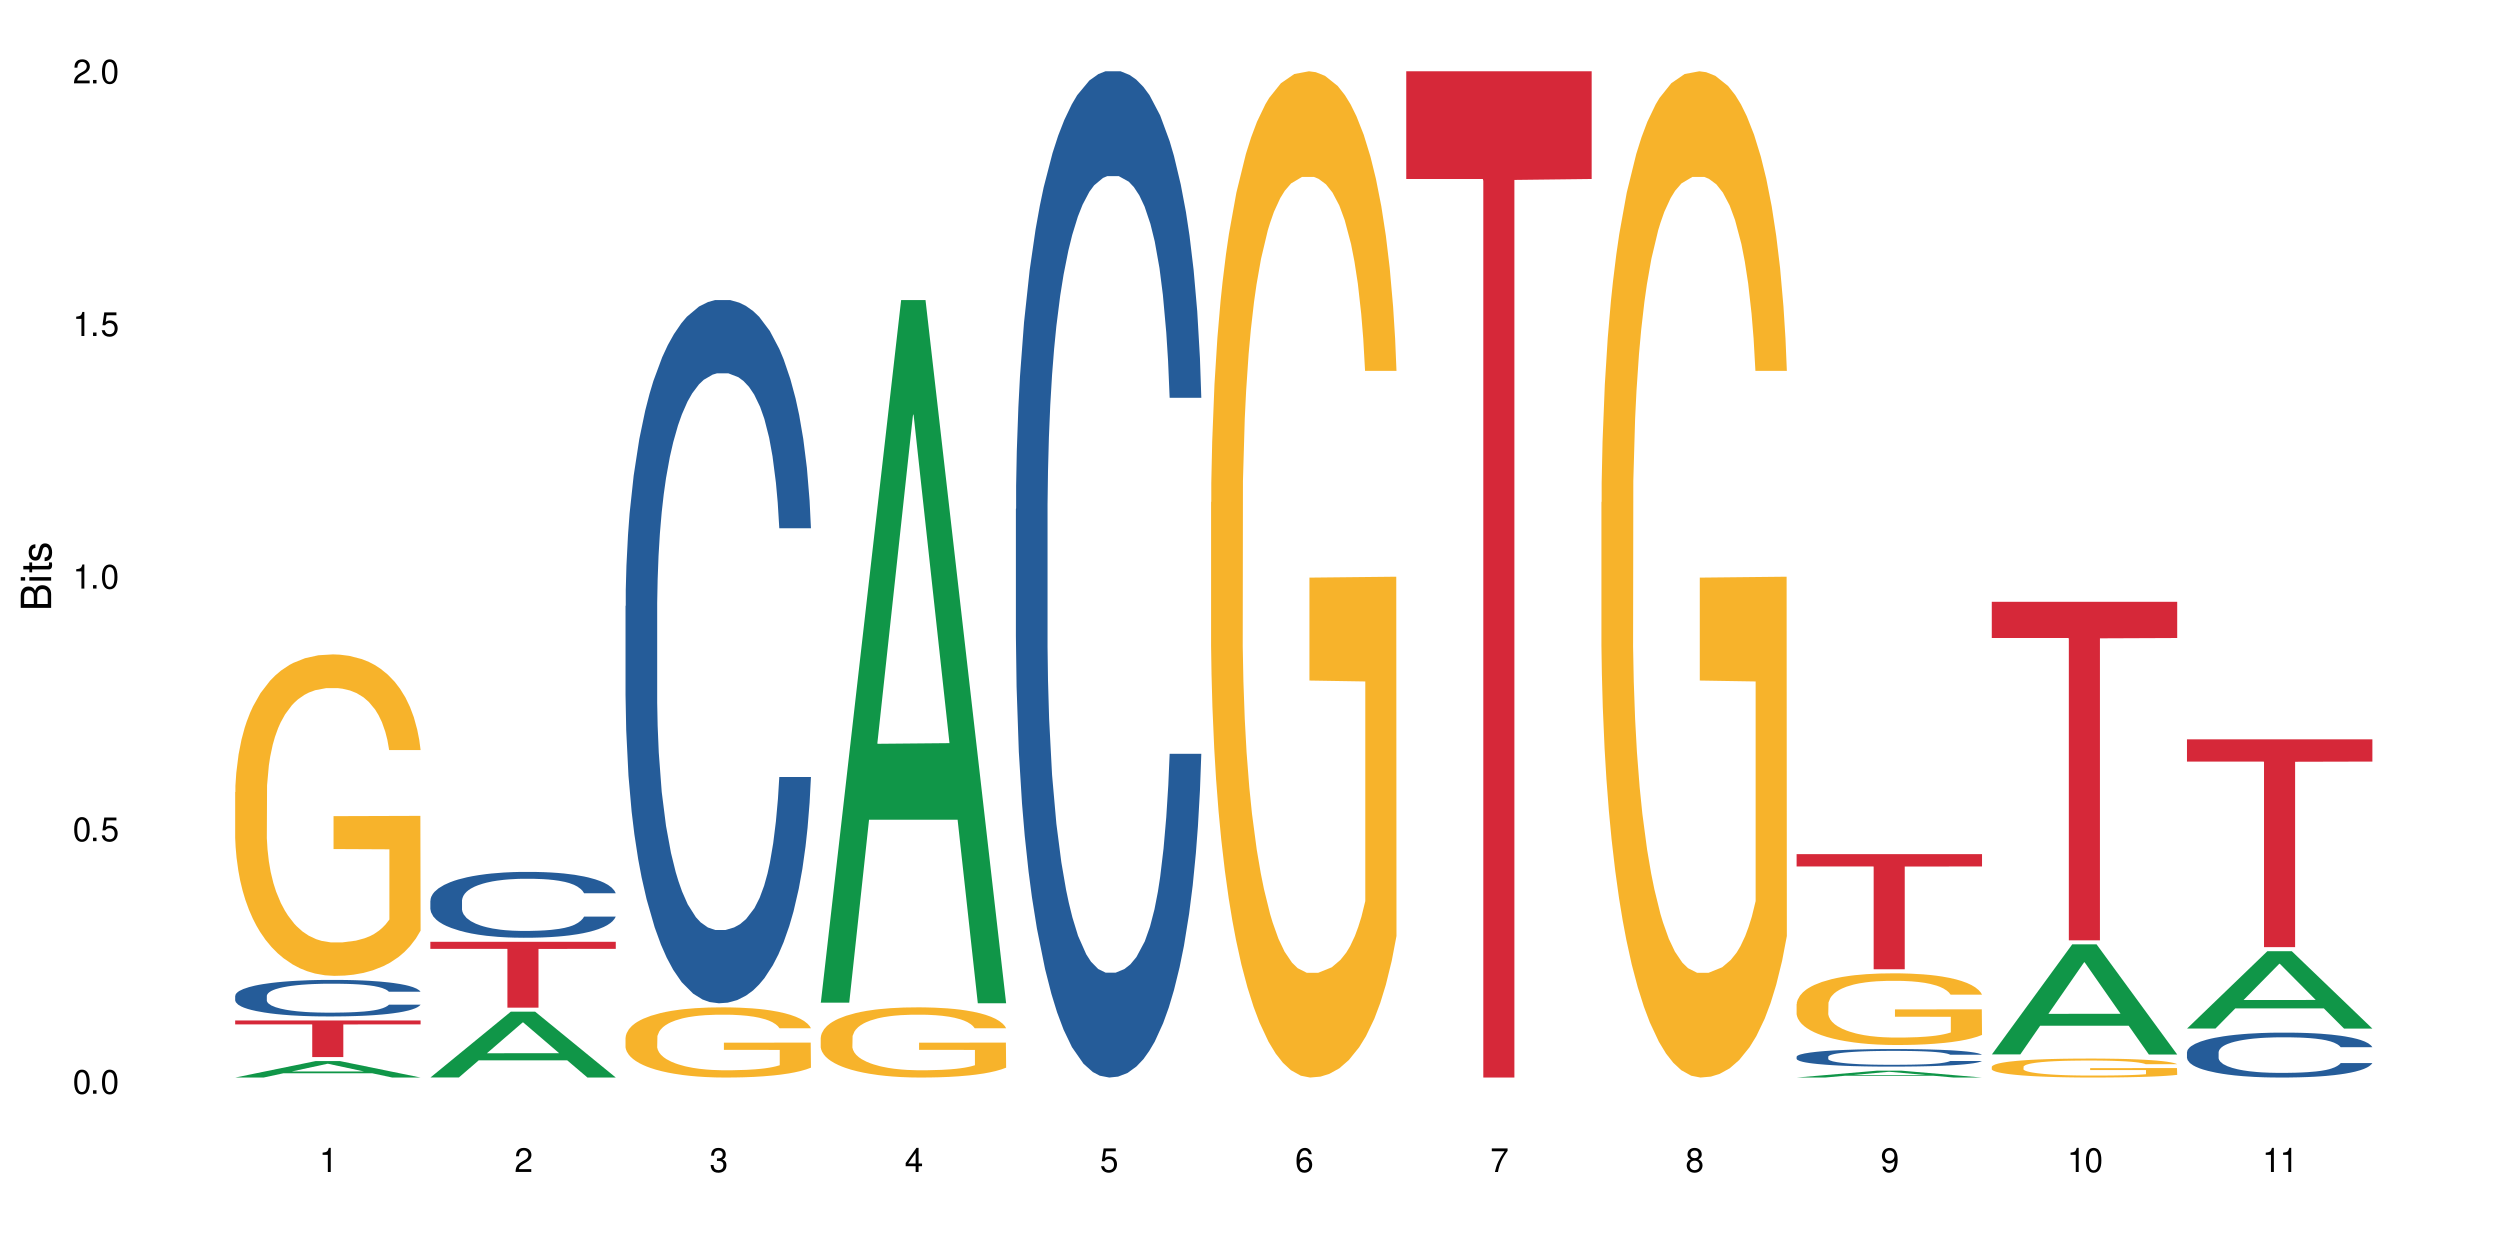 <?xml version="1.0" encoding="UTF-8"?>
<svg xmlns="http://www.w3.org/2000/svg" xmlns:xlink="http://www.w3.org/1999/xlink" width="720" height="360" viewBox="0 0 720 360">
<defs>
<g>
<g id="glyph-0-0">
</g>
<g id="glyph-0-1">
<path d="M 2.641 -6.938 C 2 -6.938 1.422 -6.656 1.078 -6.172 C 0.641 -5.562 0.406 -4.641 0.406 -3.359 C 0.406 -1.016 1.188 0.219 2.641 0.219 C 4.078 0.219 4.859 -1.016 4.859 -3.297 C 4.859 -4.641 4.656 -5.547 4.203 -6.172 C 3.844 -6.656 3.281 -6.938 2.641 -6.938 Z M 2.641 -6.188 C 3.547 -6.188 4 -5.25 4 -3.375 C 4 -1.406 3.562 -0.484 2.625 -0.484 C 1.734 -0.484 1.281 -1.438 1.281 -3.344 C 1.281 -5.25 1.734 -6.188 2.641 -6.188 Z M 2.641 -6.188 "/>
</g>
<g id="glyph-0-2">
<path d="M 1.828 -1 L 0.828 -1 L 0.828 0 L 1.828 0 Z M 1.828 -1 "/>
</g>
<g id="glyph-0-3">
<path d="M 4.562 -6.797 L 1.062 -6.797 L 0.547 -3.094 L 1.328 -3.094 C 1.719 -3.562 2.047 -3.734 2.578 -3.734 C 3.484 -3.734 4.062 -3.109 4.062 -2.094 C 4.062 -1.125 3.484 -0.531 2.578 -0.531 C 1.828 -0.531 1.375 -0.906 1.188 -1.672 L 0.328 -1.672 C 0.453 -1.109 0.547 -0.844 0.75 -0.594 C 1.125 -0.078 1.828 0.219 2.594 0.219 C 3.969 0.219 4.922 -0.781 4.922 -2.219 C 4.922 -3.562 4.031 -4.484 2.719 -4.484 C 2.25 -4.484 1.859 -4.359 1.469 -4.062 L 1.734 -5.969 L 4.562 -5.969 Z M 4.562 -6.797 "/>
</g>
<g id="glyph-0-4">
<path d="M 2.484 -4.938 L 2.484 0 L 3.328 0 L 3.328 -6.938 L 2.766 -6.938 C 2.469 -5.875 2.281 -5.734 0.984 -5.562 L 0.984 -4.938 Z M 2.484 -4.938 "/>
</g>
<g id="glyph-0-5">
<path d="M 4.859 -0.828 L 1.281 -0.828 C 1.359 -1.406 1.672 -1.781 2.5 -2.281 L 3.469 -2.828 C 4.406 -3.344 4.906 -4.062 4.906 -4.906 C 4.906 -5.484 4.672 -6.031 4.266 -6.406 C 3.859 -6.766 3.375 -6.938 2.719 -6.938 C 1.859 -6.938 1.219 -6.625 0.844 -6.031 C 0.609 -5.672 0.5 -5.234 0.484 -4.531 L 1.328 -4.531 C 1.359 -5.016 1.406 -5.281 1.531 -5.516 C 1.75 -5.938 2.188 -6.203 2.703 -6.203 C 3.469 -6.203 4.031 -5.641 4.031 -4.891 C 4.031 -4.344 3.719 -3.859 3.125 -3.516 L 2.234 -3 C 0.812 -2.172 0.406 -1.531 0.328 -0.016 L 4.859 -0.016 Z M 4.859 -0.828 "/>
</g>
<g id="glyph-0-6">
<path d="M 2.125 -3.188 L 2.578 -3.188 C 3.5 -3.188 3.984 -2.766 3.984 -1.922 C 3.984 -1.062 3.469 -0.531 2.594 -0.531 C 1.656 -0.531 1.203 -1 1.156 -2.016 L 0.312 -2.016 C 0.344 -1.453 0.438 -1.094 0.609 -0.781 C 0.953 -0.109 1.625 0.219 2.547 0.219 C 3.953 0.219 4.859 -0.625 4.859 -1.938 C 4.859 -2.828 4.516 -3.297 3.703 -3.594 C 4.344 -3.844 4.656 -4.328 4.656 -5.031 C 4.656 -6.219 3.875 -6.938 2.578 -6.938 C 1.203 -6.938 0.484 -6.172 0.453 -4.703 L 1.297 -4.703 C 1.312 -5.125 1.344 -5.359 1.453 -5.578 C 1.641 -5.969 2.062 -6.203 2.594 -6.203 C 3.344 -6.203 3.797 -5.75 3.797 -5 C 3.797 -4.516 3.609 -4.219 3.25 -4.047 C 3.016 -3.953 2.703 -3.922 2.125 -3.906 Z M 2.125 -3.188 "/>
</g>
<g id="glyph-0-7">
<path d="M 3.141 -1.672 L 3.141 0 L 3.984 0 L 3.984 -1.672 L 4.984 -1.672 L 4.984 -2.438 L 3.984 -2.438 L 3.984 -6.938 L 3.359 -6.938 L 0.266 -2.578 L 0.266 -1.672 Z M 3.141 -2.438 L 1 -2.438 L 3.141 -5.5 Z M 3.141 -2.438 "/>
</g>
<g id="glyph-0-8">
<path d="M 4.781 -5.125 C 4.609 -6.266 3.891 -6.938 2.844 -6.938 C 2.094 -6.938 1.422 -6.578 1.031 -5.953 C 0.594 -5.266 0.406 -4.422 0.406 -3.172 C 0.406 -2 0.578 -1.25 0.984 -0.641 C 1.359 -0.078 1.953 0.219 2.703 0.219 C 3.984 0.219 4.922 -0.75 4.922 -2.094 C 4.922 -3.375 4.062 -4.281 2.844 -4.281 C 2.172 -4.281 1.641 -4.031 1.281 -3.516 C 1.281 -5.234 1.828 -6.188 2.797 -6.188 C 3.391 -6.188 3.797 -5.797 3.938 -5.125 Z M 2.734 -3.531 C 3.547 -3.531 4.062 -2.953 4.062 -2.031 C 4.062 -1.156 3.484 -0.531 2.703 -0.531 C 1.922 -0.531 1.328 -1.188 1.328 -2.078 C 1.328 -2.938 1.906 -3.531 2.734 -3.531 Z M 2.734 -3.531 "/>
</g>
<g id="glyph-0-9">
<path d="M 4.984 -6.797 L 0.438 -6.797 L 0.438 -5.969 L 4.109 -5.969 C 2.5 -3.656 1.828 -2.234 1.328 0 L 2.219 0 C 2.594 -2.172 3.453 -4.047 4.984 -6.094 Z M 4.984 -6.797 "/>
</g>
<g id="glyph-0-10">
<path d="M 3.75 -3.656 C 4.469 -4.094 4.688 -4.438 4.688 -5.078 C 4.688 -6.172 3.844 -6.938 2.641 -6.938 C 1.438 -6.938 0.594 -6.172 0.594 -5.094 C 0.594 -4.438 0.812 -4.094 1.516 -3.656 C 0.734 -3.266 0.359 -2.703 0.359 -1.922 C 0.359 -0.656 1.281 0.219 2.641 0.219 C 3.984 0.219 4.922 -0.656 4.922 -1.922 C 4.922 -2.703 4.531 -3.266 3.75 -3.656 Z M 2.641 -6.188 C 3.359 -6.188 3.812 -5.75 3.812 -5.062 C 3.812 -4.406 3.344 -3.984 2.641 -3.984 C 1.922 -3.984 1.453 -4.406 1.453 -5.078 C 1.453 -5.75 1.922 -6.188 2.641 -6.188 Z M 2.641 -3.266 C 3.484 -3.266 4.062 -2.719 4.062 -1.906 C 4.062 -1.078 3.484 -0.531 2.625 -0.531 C 1.797 -0.531 1.219 -1.094 1.219 -1.906 C 1.219 -2.719 1.781 -3.266 2.641 -3.266 Z M 2.641 -3.266 "/>
</g>
<g id="glyph-0-11">
<path d="M 0.516 -1.578 C 0.672 -0.453 1.406 0.219 2.438 0.219 C 3.188 0.219 3.859 -0.141 4.266 -0.766 C 4.688 -1.453 4.891 -2.297 4.891 -3.547 C 4.891 -4.719 4.703 -5.453 4.312 -6.078 C 3.938 -6.641 3.344 -6.938 2.594 -6.938 C 1.297 -6.938 0.359 -5.969 0.359 -4.625 C 0.359 -3.344 1.234 -2.453 2.453 -2.453 C 3.094 -2.453 3.578 -2.672 4.016 -3.203 C 4 -1.484 3.469 -0.531 2.5 -0.531 C 1.906 -0.531 1.484 -0.906 1.359 -1.578 Z M 2.578 -6.203 C 3.375 -6.203 3.969 -5.531 3.969 -4.641 C 3.969 -3.797 3.391 -3.188 2.547 -3.188 C 1.734 -3.188 1.234 -3.766 1.234 -4.688 C 1.234 -5.562 1.797 -6.203 2.578 -6.203 Z M 2.578 -6.203 "/>
</g>
<g id="glyph-1-0">
</g>
<g id="glyph-1-1">
<path d="M 0 -0.953 L 0 -4.891 C 0 -5.719 -0.234 -6.344 -0.734 -6.797 C -1.188 -7.234 -1.812 -7.469 -2.5 -7.469 C -3.547 -7.469 -4.188 -7 -4.625 -5.875 C -4.984 -6.688 -5.625 -7.094 -6.531 -7.094 C -7.172 -7.094 -7.734 -6.859 -8.141 -6.391 C -8.562 -5.922 -8.75 -5.344 -8.75 -4.5 L -8.75 -0.953 Z M -4.984 -2.062 L -7.766 -2.062 L -7.766 -4.219 C -7.766 -4.844 -7.688 -5.203 -7.453 -5.5 C -7.219 -5.812 -6.859 -5.969 -6.375 -5.969 C -5.891 -5.969 -5.531 -5.812 -5.297 -5.5 C -5.062 -5.203 -4.984 -4.844 -4.984 -4.219 Z M -0.984 -2.062 L -4 -2.062 L -4 -4.781 C -4 -5.766 -3.438 -6.359 -2.484 -6.359 C -1.547 -6.359 -0.984 -5.766 -0.984 -4.781 Z M -0.984 -2.062 "/>
</g>
<g id="glyph-1-2">
<path d="M -6.281 -1.797 L -6.281 -0.797 L 0 -0.797 L 0 -1.797 Z M -8.75 -1.797 L -8.75 -0.797 L -7.484 -0.797 L -7.484 -1.797 Z M -8.75 -1.797 "/>
</g>
<g id="glyph-1-3">
<path d="M -6.281 -3.047 L -6.281 -2.016 L -8.016 -2.016 L -8.016 -1.016 L -6.281 -1.016 L -6.281 -0.172 L -5.469 -0.172 L -5.469 -1.016 L -0.719 -1.016 C -0.078 -1.016 0.281 -1.453 0.281 -2.234 C 0.281 -2.5 0.25 -2.719 0.188 -3.047 L -0.641 -3.047 C -0.609 -2.906 -0.594 -2.766 -0.594 -2.562 C -0.594 -2.141 -0.719 -2.016 -1.156 -2.016 L -5.469 -2.016 L -5.469 -3.047 Z M -6.281 -3.047 "/>
</g>
<g id="glyph-1-4">
<path d="M -4.531 -5.25 C -5.766 -5.25 -6.469 -4.422 -6.469 -2.969 C -6.469 -1.516 -5.719 -0.562 -4.547 -0.562 C -3.562 -0.562 -3.094 -1.062 -2.734 -2.562 L -2.516 -3.484 C -2.344 -4.188 -2.094 -4.469 -1.641 -4.469 C -1.047 -4.469 -0.641 -3.875 -0.641 -3 C -0.641 -2.453 -0.797 -2 -1.062 -1.75 C -1.25 -1.594 -1.422 -1.531 -1.875 -1.469 L -1.875 -0.406 C -0.422 -0.453 0.281 -1.266 0.281 -2.922 C 0.281 -4.5 -0.5 -5.516 -1.719 -5.516 C -2.656 -5.516 -3.172 -4.984 -3.469 -3.734 L -3.703 -2.766 C -3.891 -1.953 -4.156 -1.609 -4.594 -1.609 C -5.188 -1.609 -5.547 -2.125 -5.547 -2.938 C -5.547 -3.75 -5.203 -4.172 -4.531 -4.203 Z M -4.531 -5.25 "/>
</g>
</g>
</defs>
<rect x="-72" y="-36" width="864" height="432" fill="rgb(100%, 100%, 100%)" fill-opacity="1"/>
<path fill-rule="nonzero" fill="rgb(6.275%, 58.824%, 28.235%)" fill-opacity="1" d="M 67.73 310.328 L 67.789 310.324 L 90.895 305.59 L 97.91 305.59 L 121.133 310.332 L 112.973 310.332 L 107.152 309.094 L 81.652 309.094 L 75.945 310.328 L 67.73 310.328 L 84.105 308.582 L 104.816 308.578 L 94.488 306.367 L 94.375 306.359 L 94.262 306.375 L 84.047 308.578 L 84.105 308.582 Z M 67.73 310.328 "/>
<path fill-rule="nonzero" fill="rgb(14.51%, 36.078%, 60%)" fill-opacity="1" d="M 67.73 286.793 L 67.797 286.785 L 67.797 286.555 L 67.992 286.188 L 68.449 285.727 L 68.902 285.406 L 70.074 284.84 L 71.703 284.293 L 73.398 283.867 L 74.633 283.617 L 75.742 283.426 L 78.281 283.07 L 79.91 282.887 L 81.668 282.723 L 83.816 282.559 L 85.379 282.465 L 88.895 282.309 L 91.5 282.242 L 93.52 282.215 L 97.883 282.215 L 100.488 282.254 L 102.375 282.301 L 104.461 282.379 L 106.219 282.465 L 109.281 282.676 L 112.016 282.945 L 113.254 283.098 L 115.207 283.398 L 116.703 283.688 L 117.746 283.938 L 118.918 284.293 L 119.961 284.727 L 120.742 285.215 L 121.133 285.629 L 112.016 285.629 L 111.559 285.246 L 111.039 284.945 L 110.062 284.551 L 109.086 284.273 L 107.715 283.992 L 106.48 283.812 L 104.785 283.629 L 103.289 283.512 L 101.727 283.426 L 100.227 283.367 L 97.363 283.312 L 94.039 283.312 L 92.805 283.328 L 90.262 283.406 L 88.895 283.473 L 86.941 283.609 L 85.574 283.734 L 83.945 283.926 L 82.84 284.09 L 81.473 284.34 L 80.496 284.562 L 79.387 284.879 L 78.738 285.121 L 78.152 285.391 L 77.629 285.707 L 77.238 286.043 L 76.977 286.398 L 76.848 286.746 L 76.848 288.234 L 76.977 288.582 L 77.305 288.988 L 78.152 289.574 L 79.387 290.082 L 80.82 290.488 L 82.188 290.777 L 82.969 290.91 L 84.012 291.066 L 85.641 291.258 L 87.984 291.449 L 89.352 291.527 L 91.438 291.602 L 93.586 291.641 L 96.449 291.641 L 98.988 291.602 L 100.684 291.555 L 102.441 291.477 L 104.852 291.316 L 106.348 291.16 L 107.652 290.977 L 108.629 290.797 L 109.281 290.641 L 110.258 290.344 L 111.039 290.016 L 111.625 289.68 L 112.016 289.352 L 121.133 289.352 L 120.742 289.738 L 120.156 290.113 L 119.57 290.391 L 118.656 290.727 L 117.613 291.027 L 116.117 291.363 L 114.879 291.586 L 113.254 291.824 L 111.754 292.008 L 110.125 292.172 L 107.715 292.363 L 106.152 292.461 L 104.461 292.547 L 102.441 292.621 L 99.902 292.691 L 97.168 292.73 L 94.625 292.738 L 91.891 292.719 L 89.871 292.68 L 87.203 292.594 L 83.883 292.422 L 81.473 292.238 L 79.582 292.055 L 77.957 291.863 L 76.133 291.602 L 73.789 291.18 L 72.355 290.852 L 71.379 290.582 L 70.27 290.207 L 69.488 289.871 L 68.578 289.332 L 67.926 288.648 L 67.73 288.121 Z M 67.73 286.793 "/>
<path fill-rule="nonzero" fill="rgb(96.863%, 70.196%, 16.863%)" fill-opacity="1" d="M 67.73 228.117 L 67.797 228.035 L 67.797 226.344 L 68.055 222.539 L 68.707 217.297 L 69.555 212.984 L 70.465 209.602 L 71.051 207.824 L 72.027 205.289 L 72.875 203.43 L 75.023 199.621 L 77.762 196.07 L 79.258 194.551 L 80.949 193.113 L 83.359 191.504 L 84.469 190.914 L 87.855 189.562 L 91.695 188.715 L 95.93 188.461 L 97.883 188.547 L 100.555 188.883 L 104.199 189.816 L 106.285 190.66 L 107.91 191.504 L 109.605 192.605 L 111.688 194.297 L 113.645 196.324 L 115.207 198.355 L 116.77 200.891 L 118.07 203.598 L 119.18 206.555 L 120.156 210.109 L 120.742 213.066 L 121.133 216.027 L 112.078 216.027 L 111.559 213.066 L 110.973 210.785 L 109.996 207.992 L 109.02 205.965 L 108.043 204.359 L 106.219 202.16 L 104.656 200.809 L 102.703 199.621 L 100.812 198.863 L 98.664 198.355 L 97.363 198.188 L 93.91 198.188 L 90.785 198.777 L 88.961 199.453 L 87.66 200.129 L 85.836 201.398 L 84.727 202.414 L 84.078 203.09 L 82.125 205.711 L 80.82 208.078 L 80.105 209.684 L 79.191 212.223 L 78.543 214.504 L 77.824 217.887 L 77.434 220.422 L 76.914 226.172 L 76.848 241.395 L 77.043 244.605 L 77.434 248.074 L 77.957 251.117 L 78.738 254.332 L 79.52 256.781 L 80.887 260.082 L 82.059 262.277 L 82.969 263.715 L 84.727 266 L 85.445 266.762 L 87.137 268.281 L 88.895 269.465 L 91.047 270.48 L 92.672 270.988 L 95.277 271.41 L 98.598 271.41 L 102.508 270.902 L 104.98 270.227 L 106.676 269.551 L 107.781 268.957 L 109.148 268.027 L 110.125 267.184 L 111.039 266.254 L 112.145 264.816 L 112.145 244.605 L 96.059 244.523 L 96.059 235.051 L 121.066 234.969 L 121.133 268.027 L 119.766 270.312 L 118.07 272.512 L 116.441 274.203 L 114.75 275.637 L 112.34 277.246 L 110.387 278.262 L 107.391 279.445 L 104.656 280.203 L 101.789 280.711 L 99.25 280.965 L 96.254 281.051 L 93.586 280.883 L 90.719 280.375 L 88.441 279.699 L 86.355 278.852 L 84.273 277.754 L 81.668 275.977 L 79.973 274.539 L 78.215 272.766 L 76.457 270.648 L 74.895 268.367 L 73.852 266.59 L 72.812 264.562 L 71.703 262.023 L 70.66 259.148 L 69.879 256.527 L 69.164 253.57 L 68.645 250.777 L 68.121 246.973 L 67.859 243.93 L 67.73 241.309 Z M 67.73 228.117 "/>
<path fill-rule="nonzero" fill="rgb(83.922%, 15.686%, 22.353%)" fill-opacity="1" d="M 67.73 293.902 L 121.133 293.902 L 121.133 295.027 L 98.875 295.039 L 98.875 304.426 L 89.922 304.426 L 89.922 295.047 L 89.793 295.027 L 67.73 295.027 Z M 67.73 293.902 "/>
<path fill-rule="nonzero" fill="rgb(6.275%, 58.824%, 28.235%)" fill-opacity="1" d="M 123.941 310.316 L 124 310.297 L 147.105 291.367 L 154.125 291.367 L 177.344 310.332 L 169.184 310.332 L 163.367 305.383 L 137.863 305.383 L 132.156 310.316 L 123.941 310.316 L 140.316 303.336 L 161.027 303.316 L 150.699 294.469 L 150.586 294.449 L 150.473 294.504 L 140.258 303.316 L 140.316 303.336 Z M 123.941 310.316 "/>
<path fill-rule="nonzero" fill="rgb(14.51%, 36.078%, 60%)" fill-opacity="1" d="M 123.941 259.367 L 124.008 259.348 L 124.008 258.934 L 124.203 258.273 L 124.66 257.441 L 125.113 256.871 L 126.285 255.848 L 127.914 254.859 L 129.609 254.098 L 130.844 253.645 L 131.953 253.297 L 134.492 252.656 L 136.121 252.328 L 137.879 252.035 L 140.027 251.738 L 141.59 251.566 L 145.109 251.289 L 147.711 251.168 L 149.73 251.113 L 154.094 251.113 L 156.699 251.184 L 158.59 251.27 L 160.672 251.41 L 162.43 251.566 L 165.492 251.945 L 168.227 252.434 L 169.465 252.711 L 171.418 253.246 L 172.914 253.766 L 173.957 254.219 L 175.129 254.859 L 176.172 255.641 L 176.953 256.523 L 177.344 257.27 L 168.227 257.27 L 167.77 256.574 L 167.25 256.039 L 166.273 255.328 L 165.297 254.824 L 163.93 254.32 L 162.691 253.992 L 160.996 253.664 L 159.5 253.453 L 157.938 253.297 L 156.438 253.195 L 153.574 253.09 L 150.254 253.09 L 149.016 253.125 L 146.477 253.266 L 145.109 253.387 L 143.152 253.629 L 141.785 253.852 L 140.156 254.199 L 139.051 254.496 L 137.684 254.945 L 136.707 255.344 L 135.598 255.918 L 134.949 256.348 L 134.363 256.836 L 133.84 257.406 L 133.449 258.012 L 133.191 258.656 L 133.059 259.277 L 133.059 261.965 L 133.191 262.59 L 133.516 263.316 L 134.363 264.375 L 135.598 265.293 L 137.031 266.023 L 138.398 266.543 L 139.18 266.785 L 140.223 267.062 L 141.852 267.41 L 144.195 267.754 L 145.562 267.895 L 147.648 268.031 L 149.797 268.102 L 152.66 268.102 L 155.203 268.031 L 156.895 267.945 L 158.652 267.809 L 161.062 267.512 L 162.559 267.234 L 163.863 266.906 L 164.84 266.578 L 165.492 266.301 L 166.469 265.762 L 167.25 265.172 L 167.836 264.566 L 168.227 263.977 L 177.344 263.977 L 176.953 264.668 L 176.367 265.348 L 175.781 265.848 L 174.867 266.457 L 173.828 266.992 L 172.328 267.598 L 171.09 267.996 L 169.465 268.43 L 167.965 268.762 L 166.336 269.055 L 163.93 269.402 L 162.363 269.574 L 160.672 269.73 L 158.652 269.871 L 156.113 269.992 L 153.379 270.062 L 150.84 270.078 L 148.102 270.043 L 146.086 269.973 L 143.414 269.816 L 140.094 269.508 L 137.684 269.176 L 135.793 268.848 L 134.168 268.5 L 132.344 268.031 L 130 267.27 L 128.566 266.68 L 127.59 266.195 L 126.48 265.52 L 125.699 264.914 L 124.789 263.941 L 124.137 262.711 L 123.941 261.758 Z M 123.941 259.367 "/>
<path fill-rule="nonzero" fill="rgb(83.922%, 15.686%, 22.353%)" fill-opacity="1" d="M 123.941 271.242 L 177.344 271.242 L 177.344 273.273 L 155.086 273.289 L 155.086 290.207 L 146.133 290.207 L 146.133 273.309 L 146.004 273.273 L 123.941 273.273 Z M 123.941 271.242 "/>
<path fill-rule="nonzero" fill="rgb(14.51%, 36.078%, 60%)" fill-opacity="1" d="M 180.152 174.543 L 180.219 174.355 L 180.219 169.914 L 180.414 162.879 L 180.871 153.992 L 181.324 147.883 L 182.5 136.961 L 184.125 126.41 L 185.82 118.266 L 187.059 113.449 L 188.164 109.75 L 190.703 102.898 L 192.332 99.383 L 194.09 96.234 L 196.238 93.086 L 197.801 91.234 L 201.32 88.273 L 203.922 86.977 L 205.941 86.422 L 210.305 86.422 L 212.91 87.164 L 214.801 88.09 L 216.883 89.57 L 218.641 91.234 L 221.703 95.309 L 224.438 100.492 L 225.676 103.453 L 227.629 109.191 L 229.125 114.746 L 230.168 119.559 L 231.34 126.41 L 232.383 134.742 L 233.164 144.184 L 233.555 152.141 L 224.438 152.141 L 223.98 144.738 L 223.461 139 L 222.484 131.406 L 221.508 126.039 L 220.141 120.672 L 218.902 117.152 L 217.207 113.637 L 215.711 111.414 L 214.148 109.75 L 212.648 108.637 L 209.785 107.527 L 206.465 107.527 L 205.227 107.898 L 202.688 109.379 L 201.32 110.676 L 199.363 113.266 L 197.996 115.672 L 196.371 119.375 L 195.262 122.523 L 193.895 127.336 L 192.918 131.594 L 191.812 137.703 L 191.16 142.332 L 190.574 147.516 L 190.051 153.625 L 189.66 160.102 L 189.402 166.953 L 189.27 173.617 L 189.27 202.312 L 189.402 208.977 L 189.727 216.75 L 190.574 228.043 L 191.812 237.855 L 193.242 245.633 L 194.609 251.184 L 195.395 253.777 L 196.434 256.738 L 198.062 260.441 L 200.406 264.145 L 201.773 265.625 L 203.859 267.105 L 206.008 267.848 L 208.875 267.848 L 211.414 267.105 L 213.105 266.18 L 214.863 264.699 L 217.273 261.551 L 218.773 258.59 L 220.074 255.074 L 221.051 251.555 L 221.703 248.594 L 222.68 242.855 L 223.461 236.559 L 224.047 230.082 L 224.438 223.785 L 233.555 223.785 L 233.164 231.191 L 232.578 238.41 L 231.992 243.781 L 231.082 250.258 L 230.039 255.996 L 228.539 262.477 L 227.305 266.734 L 225.676 271.363 L 224.176 274.879 L 222.551 278.027 L 220.141 281.73 L 218.578 283.582 L 216.883 285.246 L 214.863 286.73 L 212.324 288.023 L 209.59 288.766 L 207.051 288.949 L 204.316 288.582 L 202.297 287.84 L 199.625 286.172 L 196.305 282.84 L 193.895 279.324 L 192.008 275.805 L 190.379 272.105 L 188.555 267.105 L 186.211 258.961 L 184.777 252.664 L 183.801 247.48 L 182.695 240.262 L 181.914 233.781 L 181 223.414 L 180.348 210.273 L 180.152 200.09 Z M 180.152 174.543 "/>
<path fill-rule="nonzero" fill="rgb(96.863%, 70.196%, 16.863%)" fill-opacity="1" d="M 180.152 298.773 L 180.219 298.754 L 180.219 298.387 L 180.48 297.555 L 181.129 296.41 L 181.977 295.469 L 182.891 294.73 L 183.477 294.344 L 184.453 293.789 L 185.297 293.383 L 187.449 292.551 L 190.184 291.777 L 191.68 291.445 L 193.375 291.129 L 195.785 290.777 L 196.891 290.648 L 200.277 290.355 L 204.121 290.168 L 208.352 290.113 L 210.305 290.133 L 212.977 290.207 L 216.621 290.41 L 218.707 290.594 L 220.336 290.777 L 222.027 291.02 L 224.113 291.387 L 226.066 291.832 L 227.629 292.273 L 229.191 292.828 L 230.492 293.418 L 231.602 294.066 L 232.578 294.84 L 233.164 295.488 L 233.555 296.133 L 224.504 296.133 L 223.98 295.488 L 223.395 294.988 L 222.418 294.379 L 221.441 293.938 L 220.465 293.586 L 218.641 293.105 L 217.078 292.809 L 215.125 292.551 L 213.238 292.387 L 211.086 292.273 L 209.785 292.238 L 206.332 292.238 L 203.207 292.367 L 201.383 292.516 L 200.082 292.664 L 198.258 292.938 L 197.152 293.16 L 196.5 293.309 L 194.547 293.883 L 193.242 294.398 L 192.527 294.75 L 191.617 295.301 L 190.965 295.801 L 190.246 296.539 L 189.855 297.094 L 189.336 298.348 L 189.27 301.672 L 189.465 302.375 L 189.855 303.133 L 190.379 303.797 L 191.16 304.496 L 191.941 305.035 L 193.309 305.754 L 194.48 306.234 L 195.395 306.547 L 197.152 307.047 L 197.867 307.211 L 199.562 307.543 L 201.32 307.805 L 203.469 308.023 L 205.098 308.137 L 207.699 308.227 L 211.023 308.227 L 214.93 308.117 L 217.402 307.969 L 219.098 307.82 L 220.203 307.691 L 221.57 307.488 L 222.551 307.305 L 223.461 307.102 L 224.566 306.789 L 224.566 302.375 L 208.484 302.355 L 208.484 300.289 L 233.488 300.27 L 233.555 307.488 L 232.188 307.988 L 230.492 308.469 L 228.867 308.836 L 227.172 309.152 L 224.762 309.5 L 222.809 309.723 L 219.812 309.98 L 217.078 310.148 L 214.215 310.258 L 211.672 310.312 L 208.68 310.332 L 206.008 310.297 L 203.141 310.184 L 200.863 310.035 L 198.777 309.852 L 196.695 309.613 L 194.09 309.223 L 192.398 308.91 L 190.641 308.523 L 188.879 308.062 L 187.316 307.562 L 186.277 307.176 L 185.234 306.73 L 184.125 306.18 L 183.086 305.551 L 182.305 304.977 L 181.586 304.332 L 181.066 303.723 L 180.543 302.891 L 180.285 302.227 L 180.152 301.656 Z M 180.152 298.773 "/>
<path fill-rule="nonzero" fill="rgb(6.275%, 58.824%, 28.235%)" fill-opacity="1" d="M 236.367 288.762 L 236.422 288.57 L 259.527 86.422 L 266.547 86.422 L 289.766 288.949 L 281.609 288.949 L 275.789 236.082 L 250.285 236.082 L 244.582 288.762 L 236.367 288.762 L 252.738 214.215 L 273.449 214.023 L 263.121 119.512 L 263.008 119.32 L 262.895 119.891 L 252.684 214.023 L 252.738 214.215 Z M 236.367 288.762 "/>
<path fill-rule="nonzero" fill="rgb(96.863%, 70.196%, 16.863%)" fill-opacity="1" d="M 236.367 298.773 L 236.43 298.754 L 236.43 298.387 L 236.691 297.555 L 237.344 296.41 L 238.188 295.469 L 239.102 294.73 L 239.688 294.344 L 240.664 293.789 L 241.512 293.383 L 243.66 292.551 L 246.395 291.777 L 247.891 291.445 L 249.586 291.129 L 251.996 290.777 L 253.102 290.648 L 256.488 290.355 L 260.332 290.168 L 264.562 290.113 L 266.516 290.133 L 269.188 290.207 L 272.836 290.41 L 274.918 290.594 L 276.547 290.777 L 278.238 291.02 L 280.324 291.387 L 282.277 291.832 L 283.84 292.273 L 285.402 292.828 L 286.707 293.418 L 287.812 294.066 L 288.789 294.84 L 289.375 295.488 L 289.766 296.133 L 280.715 296.133 L 280.191 295.488 L 279.605 294.988 L 278.629 294.379 L 277.652 293.938 L 276.676 293.586 L 274.852 293.105 L 273.289 292.809 L 271.336 292.551 L 269.449 292.387 L 267.301 292.273 L 265.996 292.238 L 262.543 292.238 L 259.418 292.367 L 257.594 292.516 L 256.293 292.664 L 254.469 292.938 L 253.363 293.16 L 252.711 293.309 L 250.758 293.883 L 249.457 294.398 L 248.738 294.75 L 247.828 295.301 L 247.176 295.801 L 246.461 296.539 L 246.07 297.094 L 245.547 298.348 L 245.484 301.672 L 245.68 302.375 L 246.07 303.133 L 246.59 303.797 L 247.371 304.496 L 248.152 305.035 L 249.52 305.754 L 250.691 306.234 L 251.605 306.547 L 253.363 307.047 L 254.078 307.211 L 255.773 307.543 L 257.531 307.805 L 259.68 308.023 L 261.309 308.137 L 263.914 308.227 L 267.234 308.227 L 271.141 308.117 L 273.617 307.969 L 275.309 307.82 L 276.418 307.691 L 277.785 307.488 L 278.762 307.305 L 279.672 307.102 L 280.781 306.789 L 280.781 302.375 L 264.695 302.355 L 264.695 300.289 L 289.699 300.27 L 289.766 307.488 L 288.398 307.988 L 286.707 308.469 L 285.078 308.836 L 283.383 309.152 L 280.977 309.5 L 279.02 309.723 L 276.023 309.98 L 273.289 310.148 L 270.426 310.258 L 267.887 310.312 L 264.891 310.332 L 262.219 310.297 L 259.355 310.184 L 257.074 310.035 L 254.992 309.852 L 252.906 309.613 L 250.301 309.223 L 248.609 308.91 L 246.852 308.523 L 245.094 308.062 L 243.527 307.562 L 242.488 307.176 L 241.445 306.73 L 240.34 306.18 L 239.297 305.551 L 238.516 304.977 L 237.797 304.332 L 237.277 303.723 L 236.758 302.891 L 236.496 302.227 L 236.367 301.656 Z M 236.367 298.773 "/>
<path fill-rule="nonzero" fill="rgb(14.51%, 36.078%, 60%)" fill-opacity="1" d="M 292.578 146.621 L 292.641 146.355 L 292.641 140 L 292.836 129.934 L 293.293 117.215 L 293.75 108.477 L 294.922 92.844 L 296.551 77.746 L 298.242 66.09 L 299.48 59.203 L 300.586 53.902 L 303.125 44.102 L 304.754 39.07 L 306.512 34.566 L 308.664 30.062 L 310.227 27.414 L 313.742 23.176 L 316.348 21.32 L 318.367 20.527 L 322.73 20.527 L 325.332 21.586 L 327.223 22.91 L 329.305 25.031 L 331.066 27.414 L 334.125 33.242 L 336.859 40.66 L 338.098 44.898 L 340.051 53.109 L 341.551 61.055 L 342.59 67.945 L 343.762 77.746 L 344.805 89.668 L 345.586 103.176 L 345.977 114.566 L 336.859 114.566 L 336.406 103.973 L 335.883 95.758 L 334.906 84.898 L 333.93 77.215 L 332.562 69.535 L 331.324 64.5 L 329.633 59.469 L 328.133 56.289 L 326.57 53.902 L 325.074 52.316 L 322.207 50.727 L 318.887 50.727 L 317.648 51.254 L 315.109 53.375 L 313.742 55.23 L 311.789 58.938 L 310.422 62.383 L 308.793 67.68 L 307.684 72.184 L 306.316 79.07 L 305.34 85.164 L 304.234 93.906 L 303.582 100.527 L 302.996 107.945 L 302.477 116.688 L 302.086 125.957 L 301.824 135.762 L 301.695 145.297 L 301.695 186.355 L 301.824 195.895 L 302.148 207.02 L 302.996 223.18 L 304.234 237.219 L 305.668 248.344 L 307.035 256.293 L 307.816 260 L 308.859 264.238 L 310.484 269.535 L 312.832 274.836 L 314.199 276.953 L 316.281 279.074 L 318.43 280.133 L 321.297 280.133 L 323.836 279.074 L 325.527 277.75 L 327.289 275.629 L 329.695 271.125 L 331.195 266.887 L 332.496 261.855 L 333.473 256.82 L 334.125 252.582 L 335.102 244.371 L 335.883 235.363 L 336.469 226.094 L 336.859 217.086 L 345.977 217.086 L 345.586 227.684 L 345 238.012 L 344.414 245.695 L 343.504 254.969 L 342.461 263.18 L 340.965 272.449 L 339.727 278.543 L 338.098 285.168 L 336.602 290.199 L 334.973 294.703 L 332.562 300 L 331 302.648 L 329.305 305.035 L 327.289 307.152 L 324.746 309.008 L 322.012 310.066 L 319.473 310.332 L 316.738 309.801 L 314.719 308.742 L 312.047 306.359 L 308.727 301.59 L 306.316 296.559 L 304.43 291.523 L 302.801 286.227 L 300.977 279.074 L 298.633 267.418 L 297.199 258.41 L 296.223 250.992 L 295.117 240.664 L 294.336 231.391 L 293.422 216.555 L 292.773 197.746 L 292.578 183.18 Z M 292.578 146.621 "/>
<path fill-rule="nonzero" fill="rgb(96.863%, 70.196%, 16.863%)" fill-opacity="1" d="M 348.789 144.652 L 348.852 144.387 L 348.852 139.094 L 349.113 127.184 L 349.766 110.777 L 350.613 97.277 L 351.523 86.691 L 352.109 81.133 L 353.086 73.195 L 353.934 67.371 L 356.082 55.461 L 358.816 44.348 L 360.316 39.582 L 362.008 35.082 L 364.418 30.055 L 365.523 28.203 L 368.91 23.965 L 372.754 21.32 L 376.988 20.527 L 378.941 20.789 L 381.609 21.848 L 385.258 24.762 L 387.34 27.406 L 388.969 30.055 L 390.664 33.496 L 392.746 38.789 L 394.699 45.141 L 396.262 51.492 L 397.824 59.43 L 399.129 67.902 L 400.234 77.164 L 401.211 88.281 L 401.797 97.543 L 402.188 106.805 L 393.137 106.805 L 392.617 97.543 L 392.031 90.398 L 391.055 81.664 L 390.078 75.312 L 389.098 70.281 L 387.277 63.402 L 385.715 59.168 L 383.758 55.461 L 381.871 53.078 L 379.723 51.492 L 378.418 50.961 L 374.969 50.961 L 371.844 52.816 L 370.02 54.934 L 368.715 57.051 L 366.891 61.02 L 365.785 64.195 L 365.133 66.312 L 363.18 74.516 L 361.879 81.93 L 361.16 86.957 L 360.25 94.898 L 359.598 102.043 L 358.883 112.629 L 358.492 120.57 L 357.969 138.566 L 357.906 186.207 L 358.102 196.262 L 358.492 207.113 L 359.012 216.641 L 359.793 226.699 L 360.574 234.375 L 361.941 244.695 L 363.117 251.578 L 364.027 256.078 L 365.785 263.223 L 366.5 265.605 L 368.195 270.367 L 369.953 274.074 L 372.102 277.25 L 373.73 278.836 L 376.336 280.16 L 379.656 280.16 L 383.562 278.574 L 386.039 276.457 L 387.73 274.34 L 388.84 272.484 L 390.207 269.574 L 391.184 266.926 L 392.094 264.016 L 393.203 259.516 L 393.203 196.262 L 377.117 195.996 L 377.117 166.355 L 402.125 166.09 L 402.188 269.574 L 400.82 276.719 L 399.129 283.602 L 397.5 288.895 L 395.809 293.395 L 393.398 298.422 L 391.445 301.598 L 388.449 305.305 L 385.715 307.688 L 382.848 309.273 L 380.309 310.066 L 377.312 310.332 L 374.641 309.805 L 371.777 308.215 L 369.496 306.098 L 367.414 303.453 L 365.328 300.012 L 362.727 294.453 L 361.031 289.953 L 359.273 284.395 L 357.516 277.777 L 355.953 270.633 L 354.91 265.074 L 353.867 258.723 L 352.762 250.781 L 351.719 241.785 L 350.938 233.578 L 350.223 224.316 L 349.699 215.582 L 349.18 203.672 L 348.918 194.145 L 348.789 185.941 Z M 348.789 144.652 "/>
<path fill-rule="nonzero" fill="rgb(83.922%, 15.686%, 22.353%)" fill-opacity="1" d="M 405 20.527 L 458.402 20.527 L 458.402 51.547 L 436.145 51.82 L 436.145 310.332 L 427.191 310.332 L 427.191 52.094 L 427.062 51.547 L 405 51.547 Z M 405 20.527 "/>
<path fill-rule="nonzero" fill="rgb(96.863%, 70.196%, 16.863%)" fill-opacity="1" d="M 461.211 144.652 L 461.277 144.387 L 461.277 139.094 L 461.535 127.184 L 462.188 110.777 L 463.035 97.277 L 463.945 86.691 L 464.531 81.133 L 465.508 73.195 L 466.355 67.371 L 468.504 55.461 L 471.242 44.348 L 472.738 39.582 L 474.43 35.082 L 476.84 30.055 L 477.949 28.203 L 481.336 23.965 L 485.176 21.32 L 489.41 20.527 L 491.363 20.789 L 494.035 21.848 L 497.68 24.762 L 499.766 27.406 L 501.391 30.055 L 503.086 33.496 L 505.168 38.789 L 507.125 45.141 L 508.688 51.492 L 510.25 59.43 L 511.551 67.902 L 512.66 77.164 L 513.637 88.281 L 514.223 97.543 L 514.613 106.805 L 505.559 106.805 L 505.039 97.543 L 504.453 90.398 L 503.477 81.664 L 502.5 75.312 L 501.523 70.281 L 499.699 63.402 L 498.137 59.168 L 496.184 55.461 L 494.293 53.078 L 492.145 51.492 L 490.844 50.961 L 487.391 50.961 L 484.266 52.816 L 482.441 54.934 L 481.141 57.051 L 479.316 61.02 L 478.207 64.195 L 477.559 66.312 L 475.602 74.516 L 474.301 81.93 L 473.586 86.957 L 472.672 94.898 L 472.023 102.043 L 471.305 112.629 L 470.914 120.57 L 470.395 138.566 L 470.328 186.207 L 470.523 196.262 L 470.914 207.113 L 471.438 216.641 L 472.219 226.699 L 473 234.375 L 474.367 244.695 L 475.539 251.578 L 476.449 256.078 L 478.207 263.223 L 478.926 265.605 L 480.617 270.367 L 482.375 274.074 L 484.523 277.25 L 486.152 278.836 L 488.758 280.16 L 492.078 280.16 L 495.988 278.574 L 498.461 276.457 L 500.156 274.34 L 501.262 272.484 L 502.629 269.574 L 503.605 266.926 L 504.52 264.016 L 505.625 259.516 L 505.625 196.262 L 489.539 195.996 L 489.539 166.355 L 514.547 166.09 L 514.613 269.574 L 513.246 276.719 L 511.551 283.602 L 509.922 288.895 L 508.23 293.395 L 505.82 298.422 L 503.867 301.598 L 500.871 305.305 L 498.137 307.688 L 495.27 309.273 L 492.73 310.066 L 489.734 310.332 L 487.066 309.805 L 484.199 308.215 L 481.922 306.098 L 479.836 303.453 L 477.754 300.012 L 475.148 294.453 L 473.453 289.953 L 471.695 284.395 L 469.938 277.777 L 468.375 270.633 L 467.332 265.074 L 466.289 258.723 L 465.184 250.781 L 464.141 241.785 L 463.359 233.578 L 462.645 224.316 L 462.121 215.582 L 461.602 203.672 L 461.34 194.145 L 461.211 185.941 Z M 461.211 144.652 "/>
<path fill-rule="nonzero" fill="rgb(6.275%, 58.824%, 28.235%)" fill-opacity="1" d="M 517.422 310.332 L 517.48 310.328 L 540.586 308.352 L 547.602 308.352 L 570.824 310.332 L 562.664 310.332 L 556.848 309.816 L 531.344 309.816 L 525.637 310.332 L 517.422 310.332 L 533.797 309.602 L 554.508 309.602 L 544.18 308.676 L 544.066 308.672 L 543.953 308.68 L 533.738 309.602 L 533.797 309.602 Z M 517.422 310.332 "/>
<path fill-rule="nonzero" fill="rgb(14.51%, 36.078%, 60%)" fill-opacity="1" d="M 517.422 304.328 L 517.488 304.324 L 517.488 304.215 L 517.684 304.039 L 518.141 303.816 L 518.594 303.664 L 519.766 303.391 L 521.395 303.129 L 523.09 302.926 L 524.324 302.805 L 525.434 302.711 L 527.973 302.539 L 529.602 302.453 L 531.359 302.375 L 533.508 302.297 L 535.07 302.25 L 538.586 302.176 L 541.191 302.141 L 543.211 302.129 L 547.574 302.129 L 550.18 302.148 L 552.066 302.172 L 554.152 302.207 L 555.91 302.25 L 558.973 302.352 L 561.707 302.48 L 562.945 302.555 L 564.898 302.699 L 566.395 302.836 L 567.438 302.957 L 568.609 303.129 L 569.652 303.336 L 570.434 303.57 L 570.824 303.77 L 561.707 303.77 L 561.25 303.586 L 560.73 303.441 L 559.754 303.254 L 558.777 303.117 L 557.41 302.984 L 556.172 302.895 L 554.477 302.809 L 552.98 302.754 L 551.418 302.711 L 549.918 302.684 L 547.055 302.656 L 543.734 302.656 L 542.496 302.664 L 539.957 302.703 L 538.586 302.734 L 536.633 302.801 L 535.266 302.859 L 533.637 302.953 L 532.531 303.031 L 531.164 303.152 L 530.188 303.258 L 529.078 303.41 L 528.43 303.523 L 527.844 303.656 L 527.32 303.809 L 526.93 303.969 L 526.672 304.141 L 526.539 304.309 L 526.539 305.023 L 526.672 305.191 L 526.996 305.383 L 527.844 305.668 L 529.078 305.91 L 530.512 306.105 L 531.879 306.246 L 532.66 306.309 L 533.703 306.383 L 535.332 306.477 L 537.676 306.566 L 539.043 306.605 L 541.129 306.641 L 543.277 306.66 L 546.141 306.66 L 548.684 306.641 L 550.375 306.621 L 552.133 306.582 L 554.543 306.504 L 556.039 306.43 L 557.344 306.34 L 558.32 306.254 L 558.973 306.18 L 559.949 306.035 L 560.73 305.879 L 561.316 305.719 L 561.707 305.559 L 570.824 305.559 L 570.434 305.746 L 569.848 305.926 L 569.262 306.059 L 568.348 306.223 L 567.309 306.363 L 565.809 306.527 L 564.57 306.633 L 562.945 306.75 L 561.445 306.836 L 559.816 306.914 L 557.41 307.008 L 555.844 307.055 L 554.152 307.094 L 552.133 307.133 L 549.594 307.164 L 546.859 307.184 L 544.32 307.188 L 541.582 307.18 L 539.566 307.16 L 536.895 307.117 L 533.574 307.035 L 531.164 306.949 L 529.273 306.859 L 527.648 306.766 L 525.824 306.641 L 523.48 306.438 L 522.047 306.281 L 521.07 306.152 L 519.961 305.973 L 519.18 305.809 L 518.27 305.551 L 517.617 305.223 L 517.422 304.969 Z M 517.422 304.328 "/>
<path fill-rule="nonzero" fill="rgb(96.863%, 70.196%, 16.863%)" fill-opacity="1" d="M 517.422 289.16 L 517.488 289.141 L 517.488 288.762 L 517.75 287.914 L 518.398 286.746 L 519.246 285.785 L 520.156 285.027 L 520.742 284.633 L 521.723 284.066 L 522.566 283.652 L 524.715 282.805 L 527.453 282.012 L 528.949 281.672 L 530.645 281.352 L 533.051 280.992 L 534.16 280.859 L 537.547 280.559 L 541.387 280.371 L 545.621 280.312 L 547.574 280.332 L 550.246 280.41 L 553.891 280.617 L 555.977 280.805 L 557.605 280.992 L 559.297 281.238 L 561.379 281.617 L 563.336 282.066 L 564.898 282.52 L 566.461 283.086 L 567.762 283.691 L 568.871 284.352 L 569.848 285.141 L 570.434 285.801 L 570.824 286.461 L 561.773 286.461 L 561.25 285.801 L 560.664 285.293 L 559.688 284.672 L 558.711 284.219 L 557.734 283.859 L 555.91 283.371 L 554.348 283.066 L 552.395 282.805 L 550.504 282.633 L 548.355 282.52 L 547.055 282.484 L 543.602 282.484 L 540.477 282.613 L 538.652 282.766 L 537.352 282.918 L 535.527 283.199 L 534.418 283.426 L 533.77 283.578 L 531.816 284.16 L 530.512 284.691 L 529.797 285.047 L 528.883 285.613 L 528.234 286.121 L 527.516 286.879 L 527.125 287.441 L 526.605 288.727 L 526.539 292.121 L 526.734 292.836 L 527.125 293.609 L 527.648 294.289 L 528.43 295.004 L 529.211 295.551 L 530.578 296.289 L 531.75 296.777 L 532.66 297.098 L 534.418 297.609 L 535.137 297.777 L 536.828 298.117 L 538.586 298.383 L 540.738 298.605 L 542.363 298.719 L 544.969 298.816 L 548.293 298.816 L 552.199 298.703 L 554.672 298.551 L 556.367 298.398 L 557.473 298.27 L 558.84 298.059 L 559.816 297.871 L 560.73 297.664 L 561.836 297.344 L 561.836 292.836 L 545.75 292.816 L 545.75 290.707 L 570.758 290.688 L 570.824 298.059 L 569.457 298.57 L 567.762 299.059 L 566.137 299.438 L 564.441 299.758 L 562.031 300.117 L 560.078 300.344 L 557.082 300.605 L 554.348 300.777 L 551.48 300.891 L 548.941 300.945 L 545.945 300.965 L 543.277 300.926 L 540.41 300.812 L 538.133 300.664 L 536.047 300.473 L 533.965 300.23 L 531.359 299.832 L 529.664 299.512 L 527.906 299.117 L 526.148 298.645 L 524.586 298.137 L 523.543 297.738 L 522.504 297.289 L 521.395 296.723 L 520.352 296.082 L 519.57 295.496 L 518.855 294.836 L 518.336 294.215 L 517.812 293.363 L 517.555 292.688 L 517.422 292.102 Z M 517.422 289.16 "/>
<path fill-rule="nonzero" fill="rgb(83.922%, 15.686%, 22.353%)" fill-opacity="1" d="M 517.422 245.988 L 570.824 245.988 L 570.824 249.539 L 548.566 249.57 L 548.566 279.148 L 539.613 279.148 L 539.613 249.602 L 539.484 249.539 L 517.422 249.539 Z M 517.422 245.988 "/>
<path fill-rule="nonzero" fill="rgb(6.275%, 58.824%, 28.235%)" fill-opacity="1" d="M 573.633 303.668 L 573.691 303.641 L 596.797 271.977 L 603.816 271.977 L 627.035 303.699 L 618.875 303.699 L 613.059 295.418 L 587.555 295.418 L 581.852 303.668 L 573.633 303.668 L 590.008 291.992 L 610.719 291.965 L 600.391 277.16 L 600.277 277.129 L 600.164 277.219 L 589.953 291.965 L 590.008 291.992 Z M 573.633 303.668 "/>
<path fill-rule="nonzero" fill="rgb(96.863%, 70.196%, 16.863%)" fill-opacity="1" d="M 573.633 307.207 L 573.699 307.199 L 573.699 307.102 L 573.961 306.875 L 574.609 306.566 L 575.457 306.312 L 576.371 306.113 L 576.957 306.008 L 577.934 305.855 L 578.777 305.746 L 580.93 305.523 L 583.664 305.312 L 585.16 305.223 L 586.855 305.137 L 589.266 305.043 L 590.371 305.008 L 593.758 304.93 L 597.598 304.879 L 601.832 304.863 L 603.785 304.867 L 606.457 304.887 L 610.102 304.941 L 612.188 304.992 L 613.816 305.043 L 615.508 305.109 L 617.594 305.207 L 619.547 305.328 L 621.109 305.449 L 622.672 305.598 L 623.973 305.758 L 625.082 305.934 L 626.059 306.141 L 626.645 306.316 L 627.035 306.492 L 617.984 306.492 L 617.461 306.316 L 616.875 306.184 L 615.898 306.016 L 614.922 305.898 L 613.945 305.801 L 612.121 305.672 L 610.559 305.594 L 608.605 305.523 L 606.715 305.477 L 604.566 305.449 L 603.266 305.438 L 599.812 305.438 L 596.688 305.473 L 594.863 305.512 L 593.562 305.551 L 591.738 305.629 L 590.633 305.688 L 589.98 305.727 L 588.027 305.883 L 586.723 306.023 L 586.008 306.117 L 585.098 306.266 L 584.445 306.402 L 583.727 306.602 L 583.336 306.75 L 582.816 307.09 L 582.75 307.988 L 582.945 308.18 L 583.336 308.383 L 583.859 308.562 L 584.641 308.754 L 585.422 308.898 L 586.789 309.094 L 587.961 309.223 L 588.871 309.309 L 590.633 309.445 L 591.348 309.488 L 593.039 309.578 L 594.801 309.648 L 596.949 309.707 L 598.578 309.738 L 601.18 309.762 L 604.504 309.762 L 608.41 309.734 L 610.883 309.691 L 612.578 309.652 L 613.684 309.617 L 615.051 309.562 L 616.031 309.512 L 616.941 309.457 L 618.047 309.375 L 618.047 308.18 L 601.961 308.176 L 601.961 307.617 L 626.969 307.609 L 627.035 309.562 L 625.668 309.699 L 623.973 309.828 L 622.348 309.93 L 620.652 310.012 L 618.242 310.109 L 616.289 310.168 L 613.293 310.238 L 610.559 310.281 L 607.695 310.312 L 605.152 310.328 L 602.156 310.332 L 599.488 310.324 L 596.621 310.293 L 594.344 310.254 L 592.258 310.203 L 590.176 310.137 L 587.57 310.031 L 585.879 309.949 L 584.117 309.844 L 582.359 309.719 L 580.797 309.582 L 579.754 309.477 L 578.715 309.359 L 577.605 309.207 L 576.566 309.039 L 575.785 308.883 L 575.066 308.711 L 574.547 308.543 L 574.023 308.32 L 573.766 308.141 L 573.633 307.984 Z M 573.633 307.207 "/>
<path fill-rule="nonzero" fill="rgb(83.922%, 15.686%, 22.353%)" fill-opacity="1" d="M 573.633 173.312 L 627.035 173.312 L 627.035 183.746 L 604.781 183.84 L 604.781 270.812 L 595.824 270.812 L 595.824 183.93 L 595.695 183.746 L 573.633 183.746 Z M 573.633 173.312 "/>
<path fill-rule="nonzero" fill="rgb(6.275%, 58.824%, 28.235%)" fill-opacity="1" d="M 629.848 296.215 L 629.902 296.195 L 653.008 273.941 L 660.027 273.941 L 683.246 296.238 L 675.09 296.238 L 669.27 290.418 L 643.766 290.418 L 638.062 296.215 L 629.848 296.215 L 646.219 288.008 L 666.93 287.988 L 656.602 277.586 L 656.488 277.562 L 656.375 277.625 L 646.164 287.988 L 646.219 288.008 Z M 629.848 296.215 "/>
<path fill-rule="nonzero" fill="rgb(14.51%, 36.078%, 60%)" fill-opacity="1" d="M 629.848 303.027 L 629.91 303.016 L 629.91 302.73 L 630.105 302.281 L 630.562 301.715 L 631.02 301.324 L 632.191 300.629 L 633.816 299.953 L 635.512 299.434 L 636.75 299.125 L 637.855 298.891 L 640.395 298.453 L 642.023 298.227 L 643.781 298.027 L 645.93 297.828 L 647.492 297.707 L 651.012 297.52 L 653.617 297.438 L 655.633 297.402 L 659.996 297.402 L 662.602 297.449 L 664.492 297.508 L 666.574 297.602 L 668.332 297.707 L 671.395 297.969 L 674.129 298.301 L 675.367 298.488 L 677.32 298.855 L 678.816 299.211 L 679.859 299.516 L 681.031 299.953 L 682.074 300.484 L 682.855 301.09 L 683.246 301.598 L 674.129 301.598 L 673.672 301.125 L 673.152 300.758 L 672.176 300.273 L 671.199 299.93 L 669.832 299.586 L 668.594 299.363 L 666.902 299.137 L 665.402 298.996 L 663.84 298.891 L 662.344 298.82 L 659.477 298.75 L 656.156 298.75 L 654.918 298.773 L 652.379 298.867 L 651.012 298.949 L 649.059 299.113 L 647.688 299.27 L 646.062 299.504 L 644.953 299.707 L 643.586 300.012 L 642.609 300.285 L 641.504 300.676 L 640.852 300.969 L 640.266 301.301 L 639.746 301.691 L 639.355 302.105 L 639.094 302.543 L 638.965 302.969 L 638.965 304.801 L 639.094 305.227 L 639.418 305.723 L 640.266 306.445 L 641.504 307.07 L 642.934 307.566 L 644.305 307.922 L 645.086 308.086 L 646.125 308.277 L 647.754 308.512 L 650.098 308.75 L 651.465 308.844 L 653.551 308.938 L 655.699 308.984 L 658.566 308.984 L 661.105 308.938 L 662.797 308.879 L 664.555 308.785 L 666.965 308.582 L 668.465 308.395 L 669.766 308.168 L 670.742 307.945 L 671.395 307.754 L 672.371 307.391 L 673.152 306.988 L 673.738 306.574 L 674.129 306.172 L 683.246 306.172 L 682.855 306.645 L 682.27 307.105 L 681.684 307.449 L 680.773 307.863 L 679.73 308.227 L 678.23 308.641 L 676.996 308.914 L 675.367 309.211 L 673.867 309.434 L 672.242 309.637 L 669.832 309.871 L 668.27 309.988 L 666.574 310.098 L 664.555 310.191 L 662.016 310.273 L 659.281 310.32 L 656.742 310.332 L 654.008 310.309 L 651.988 310.262 L 649.316 310.156 L 645.996 309.941 L 643.586 309.719 L 641.699 309.492 L 640.07 309.258 L 638.246 308.938 L 635.902 308.418 L 634.469 308.016 L 633.492 307.684 L 632.387 307.223 L 631.605 306.809 L 630.691 306.148 L 630.043 305.309 L 629.848 304.66 Z M 629.848 303.027 "/>
<path fill-rule="nonzero" fill="rgb(83.922%, 15.686%, 22.353%)" fill-opacity="1" d="M 629.848 212.926 L 683.246 212.926 L 683.246 219.332 L 660.992 219.391 L 660.992 272.777 L 652.035 272.777 L 652.035 219.445 L 651.906 219.332 L 629.848 219.332 Z M 629.848 212.926 "/>
<g fill="rgb(0%, 0%, 0%)" fill-opacity="1">
<use xlink:href="#glyph-0-1" x="20.965" y="314.993"/>
<use xlink:href="#glyph-0-2" x="25.965" y="314.993"/>
<use xlink:href="#glyph-0-1" x="28.965" y="314.993"/>
</g>
<g fill="rgb(0%, 0%, 0%)" fill-opacity="1">
<use xlink:href="#glyph-0-1" x="20.965" y="242.251"/>
<use xlink:href="#glyph-0-2" x="25.965" y="242.251"/>
<use xlink:href="#glyph-0-3" x="28.965" y="242.251"/>
</g>
<g fill="rgb(0%, 0%, 0%)" fill-opacity="1">
<use xlink:href="#glyph-0-4" x="20.965" y="169.509"/>
<use xlink:href="#glyph-0-2" x="25.965" y="169.509"/>
<use xlink:href="#glyph-0-1" x="28.965" y="169.509"/>
</g>
<g fill="rgb(0%, 0%, 0%)" fill-opacity="1">
<use xlink:href="#glyph-0-4" x="20.965" y="96.767"/>
<use xlink:href="#glyph-0-2" x="25.965" y="96.767"/>
<use xlink:href="#glyph-0-3" x="28.965" y="96.767"/>
</g>
<g fill="rgb(0%, 0%, 0%)" fill-opacity="1">
<use xlink:href="#glyph-0-5" x="20.965" y="24.024"/>
<use xlink:href="#glyph-0-2" x="25.965" y="24.024"/>
<use xlink:href="#glyph-0-1" x="28.965" y="24.024"/>
</g>
<g fill="rgb(0%, 0%, 0%)" fill-opacity="1">
<use xlink:href="#glyph-0-4" x="91.93" y="337.532"/>
</g>
<g fill="rgb(0%, 0%, 0%)" fill-opacity="1">
<use xlink:href="#glyph-0-5" x="148.145" y="337.532"/>
</g>
<g fill="rgb(0%, 0%, 0%)" fill-opacity="1">
<use xlink:href="#glyph-0-6" x="204.355" y="337.532"/>
</g>
<g fill="rgb(0%, 0%, 0%)" fill-opacity="1">
<use xlink:href="#glyph-0-7" x="260.566" y="337.532"/>
</g>
<g fill="rgb(0%, 0%, 0%)" fill-opacity="1">
<use xlink:href="#glyph-0-3" x="316.777" y="337.532"/>
</g>
<g fill="rgb(0%, 0%, 0%)" fill-opacity="1">
<use xlink:href="#glyph-0-8" x="372.988" y="337.532"/>
</g>
<g fill="rgb(0%, 0%, 0%)" fill-opacity="1">
<use xlink:href="#glyph-0-9" x="429.199" y="337.532"/>
</g>
<g fill="rgb(0%, 0%, 0%)" fill-opacity="1">
<use xlink:href="#glyph-0-10" x="485.41" y="337.532"/>
</g>
<g fill="rgb(0%, 0%, 0%)" fill-opacity="1">
<use xlink:href="#glyph-0-11" x="541.625" y="337.532"/>
</g>
<g fill="rgb(0%, 0%, 0%)" fill-opacity="1">
<use xlink:href="#glyph-0-4" x="595.336" y="337.532"/>
<use xlink:href="#glyph-0-1" x="600.336" y="337.532"/>
</g>
<g fill="rgb(0%, 0%, 0%)" fill-opacity="1">
<use xlink:href="#glyph-0-4" x="651.547" y="337.532"/>
<use xlink:href="#glyph-0-4" x="656.547" y="337.532"/>
</g>
<g fill="rgb(0%, 0%, 0%)" fill-opacity="1">
<use xlink:href="#glyph-1-1" x="14.725" y="176.012"/>
<use xlink:href="#glyph-1-2" x="14.725" y="168.012"/>
<use xlink:href="#glyph-1-3" x="14.725" y="165.012"/>
<use xlink:href="#glyph-1-4" x="14.725" y="162.012"/>
</g>
</svg>
